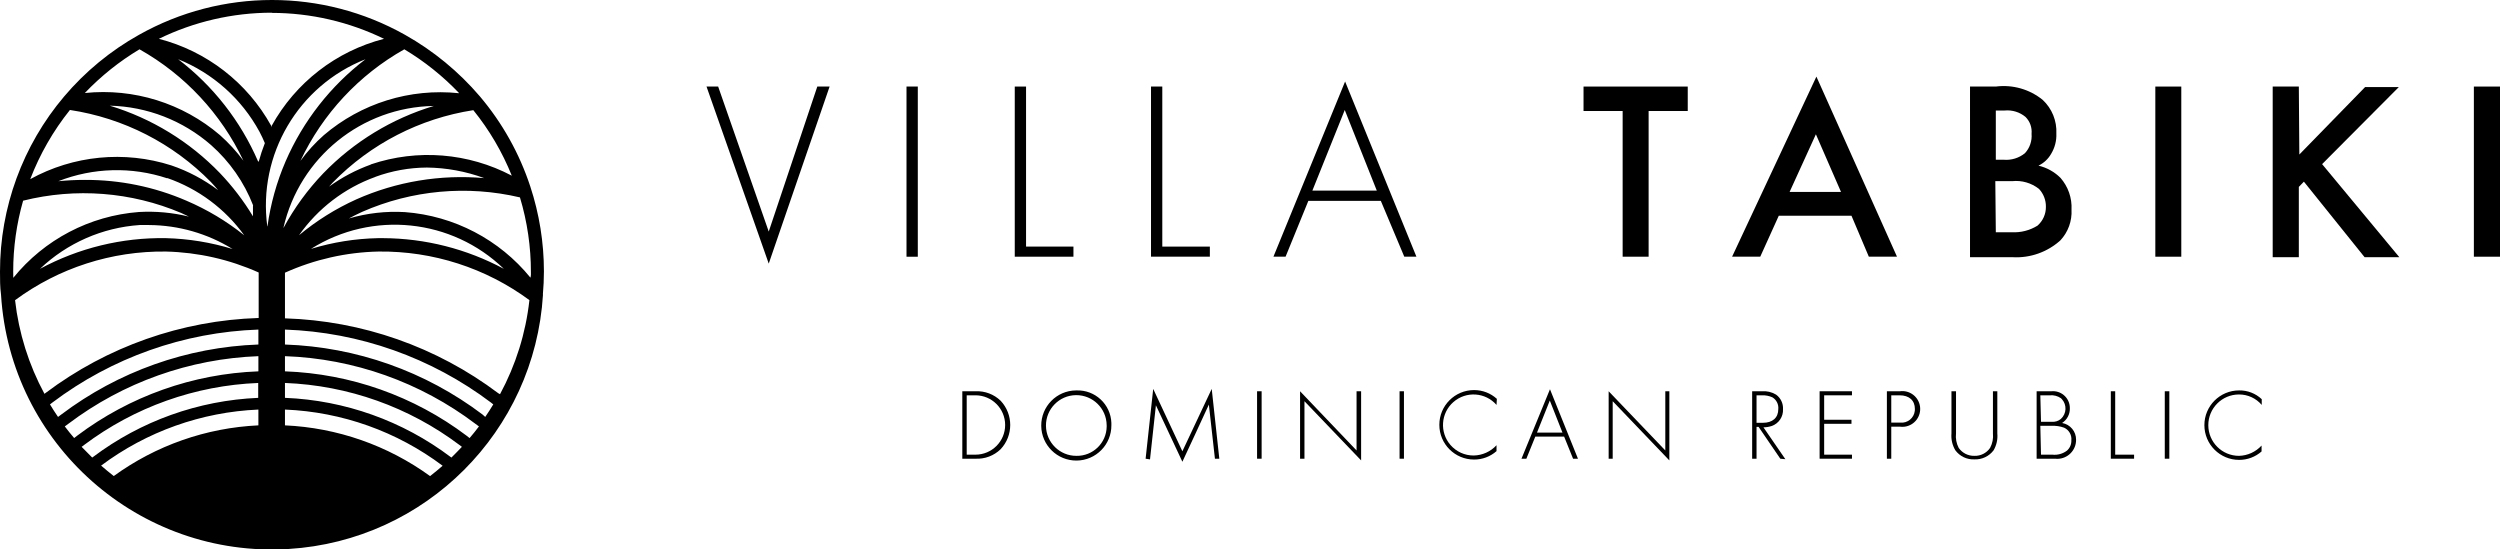 <?xml version="1.0" encoding="utf-8"?>
<!-- Generator: Adobe Illustrator 14.0.0, SVG Export Plug-In . SVG Version: 6.00 Build 43363)  -->
<!DOCTYPE svg PUBLIC "-//W3C//DTD SVG 1.1//EN" "http://www.w3.org/Graphics/SVG/1.1/DTD/svg11.dtd">
<svg version="1.1" id="Warstwa_1" xmlns="http://www.w3.org/2000/svg" xmlns:xlink="http://www.w3.org/1999/xlink" x="0px" y="0px"
	 width="429.948px" height="94.5px" viewBox="121.803 375.464 429.948 94.5" enable-background="new 121.803 375.464 429.948 94.5"
	 xml:space="preserve">
<path d="M215.168,426.082c0.113-1.309,0.178-2.611,0.178-3.947c-0.001-4.97-0.795-9.902-2.351-14.622l0,0
	c-1.864-5.665-4.806-10.919-8.661-15.472l0,0l0,0c-3.638-4.26-7.998-7.847-12.883-10.592l0,0c-14.2-7.98-31.538-7.98-45.738,0l0,0
	c-4.896,2.735-9.259,6.329-12.882,10.61l0,0l0,0c-7.128,8.417-11.037,19.093-11.028,30.123c0,1.337,0,2.656,0.177,3.965l0,0
	c1.587,25.736,23.738,45.311,49.476,43.728c23.523-1.45,42.278-20.203,43.729-43.728l0,0L215.168,426.082z M213.027,423.213
	c-5.34-6.558-13.141-10.632-21.576-11.271c-3.259-0.192-6.527,0.178-9.656,1.096c0.757-0.404,1.514-0.79,2.303-1.145
	c8.531-3.744,18.053-4.614,27.126-2.481c1.26,4.179,1.894,8.523,1.884,12.883c0.017,0.208,0.017,0.563-0.08,0.933V423.213z
	 M199.438,454.153l-0.145-0.103c-8.242-6.209-18.176-9.752-28.483-10.166v-2.56c10.856,0.419,21.33,4.14,30.013,10.67l0.419,0.316
	C200.663,452.929,200.051,453.541,199.438,454.153z M135.842,452.312l0.418-0.316c8.666-6.513,19.109-10.242,29.949-10.67v2.56
	c-10.277,0.437-20.185,3.981-28.403,10.166l-0.145,0.103C137.065,453.541,136.469,452.929,135.842,452.312z M166.177,403.2
	c-3.004-6.929-7.729-12.972-13.737-17.551c5.976,2.402,10.924,6.815,13.994,12.481c0.354,0.66,0.645,1.304,0.917,1.948
	c-0.412,1.051-0.767,2.128-1.062,3.218c-0.023-0.038-0.047-0.071-0.08-0.096H166.177z M186.334,405.887
	c2.844-1.045,5.854-1.588,8.885-1.609c3.366,0.04,6.699,0.653,9.855,1.818c-7.522-0.666-15.093,0.591-21.991,3.655
	c-3.549,1.604-6.863,3.675-9.859,6.171c3.251-4.615,7.834-8.12,13.143-10.035H186.334z M170.553,414.616
	c2.783-12.093,13.451-20.729,25.858-20.932c-7.222,2.177-13.77,6.169-19.015,11.591c-2.676,2.796-4.969,5.937-6.812,9.341H170.553z
	 M167.77,414.391c-1.644-12.325,5.324-24.181,16.891-28.741c-6.004,4.584-10.729,10.626-13.737,17.551
	c-1.538,3.57-2.592,7.339-3.121,11.19H167.77z M165.308,410.798c0,0.645,0,1.257,0,1.869c-1.615-2.68-3.525-5.174-5.685-7.439
	c-5.222-5.418-11.747-9.409-18.95-11.591c6.426,0.155,12.593,2.551,17.436,6.78c3.206,2.835,5.685,6.396,7.231,10.381H165.308z
	 M158.061,406.756c0.435,0.451,0.854,0.934,1.257,1.417c-2.44-1.838-5.156-3.277-8.053-4.265
	c-8.067-2.578-16.843-1.721-24.262,2.365c1.647-4.292,3.95-8.305,6.825-11.896C143.036,395.766,151.538,400.113,158.061,406.756z
	 M150.557,406.08c5.328,1.846,9.953,5.283,13.255,9.857c-3.031-2.433-6.38-4.433-9.956-5.961
	c-5.508-2.384-11.447-3.596-17.451-3.574c-1.527-0.002-3.051,0.076-4.572,0.225c5.991-2.35,12.616-2.526,18.725-0.499V406.08z
	 M150.331,418.724c5.506,0.128,10.934,1.355,15.958,3.604v7.821c-13.245,0.414-26.037,4.924-36.631,12.885l-0.209,0.16
	c-2.7-4.994-4.418-10.46-5.055-16.104C131.895,421.545,141.005,418.608,150.331,418.724z M128.678,421.699
	c4.663-4.433,10.726-7.099,17.148-7.534c0.547,0,1.078,0,1.608,0c5.074,0.032,10.045,1.455,14.363,4.124
	c-3.722-1.141-7.575-1.769-11.467-1.868C142.782,416.294,135.324,418.113,128.678,421.699z M130.817,444.689
	c10.24-7.716,22.604-12.099,35.424-12.546v2.57c-12.268,0.437-24.1,4.646-33.894,12.035l-0.564,0.419
	c-0.482-0.708-0.949-1.428-1.385-2.156L130.817,444.689z M133.555,448.349c9.447-7.133,20.857-11.188,32.687-11.632v2.61
	c-11.274,0.419-22.146,4.285-31.156,11.059l-0.531,0.412c-0.548-0.645-1.096-1.313-1.61-1.998L133.555,448.349z M166.241,445.9
	v2.716c-8.966,0.42-17.608,3.445-24.876,8.717c-0.74-0.579-1.466-1.183-2.174-1.794C147.032,449.675,156.459,446.32,166.241,445.9z
	 M170.811,448.616V445.9c9.809,0.404,19.263,3.771,27.114,9.663c-0.692,0.611-1.417,1.199-2.158,1.778
	C188.482,452.057,179.806,449.026,170.811,448.616z M202.031,450.386c-9.026-6.797-19.929-10.654-31.221-11.059v-2.61
	c11.854,0.419,23.287,4.479,32.75,11.632l0.612,0.451c-0.516,0.685-1.047,1.354-1.61,2.004L202.031,450.386z M204.769,446.737
	c-9.814-7.409-21.669-11.601-33.958-12.023v-2.57c12.818,0.447,25.182,4.83,35.423,12.546l0.403,0.322
	c-0.436,0.729-0.902,1.448-1.385,2.156L204.769,446.737z M207.506,443.098c-10.609-7.982-23.424-12.473-36.695-12.886v-7.852
	c5.071-2.281,10.548-3.521,16.103-3.637c9.322-0.11,18.428,2.823,25.937,8.356c-0.627,5.672-2.343,11.156-5.055,16.178
	L207.506,443.098z M175.302,418.257c10.528-6.621,24.214-5.199,33.153,3.442c-6.383-3.429-13.51-5.245-20.753-5.278h-0.901
	c-3.894,0.081-7.758,0.699-11.483,1.836H175.302z M185.578,403.763c-2.56,0.924-4.978,2.201-7.183,3.797
	c0.226-0.241,0.435-0.499,0.66-0.724c6.494-6.643,14.968-11.007,24.151-12.426c2.754,3.404,4.983,7.204,6.616,11.268
	c-7.469-3.937-16.229-4.643-24.229-1.947L185.578,403.763z M200.727,391.494c-8.407-0.882-16.805,1.726-23.233,7.216
	c-1.499,1.324-2.849,2.807-4.027,4.426c3.827-8.096,10.069-14.802,17.872-19.192c3.461,2.072,6.622,4.602,9.405,7.519
	L200.727,391.494z M168.525,377.68c6.695,0.006,13.302,1.532,19.321,4.46c-8.227,2.114-15.216,7.525-19.321,14.958
	c-0.05,0.085-0.089,0.179-0.128,0.274l0.048-0.274c-4.113-7.429-11.096-12.84-19.321-14.958c6.052-2.953,12.699-4.489,19.434-4.493
	L168.525,377.68z M145.794,383.943c7.792,4.386,14.039,11.079,17.873,19.16c-1.191-1.602-2.541-3.071-4.027-4.394
	c-6.43-5.504-14.837-8.122-23.251-7.248C139.172,388.545,142.334,386.016,145.794,383.943z M124.073,422.15
	c0.001-4.117,0.575-8.212,1.706-12.174c9.048-2.26,18.586-1.521,27.175,2.11l1.337,0.629c-2.814-0.693-5.72-0.958-8.61-0.79
	c-8.448,0.645-16.256,4.738-21.592,11.32C124.089,422.859,124.073,422.521,124.073,422.15z"/>
<path d="M287.301,454.353v-11.6h2.291c1.593-0.071,3.146,0.516,4.292,1.624c2.21,2.346,2.21,6.007,0,8.352
	c-1.146,1.108-2.699,1.696-4.292,1.624H287.301z M288.056,453.657h1.508c2.819,0,5.104-2.285,5.104-5.104
	c0-2.818-2.285-5.104-5.104-5.104h-1.508V453.657z"/>
<path d="M312.937,448.582c0.033,3.331-2.643,6.058-5.973,6.09c-3.332,0.031-6.059-2.643-6.09-5.974
	c-0.031-3.332,2.643-6.058,5.975-6.09c0.027-0.001,0.057-0.001,0.086,0c3.201-0.114,5.889,2.389,6.002,5.59
	C312.94,448.326,312.94,448.454,312.937,448.582z M312.126,448.582c-0.033-2.883-2.396-5.193-5.279-5.162
	c-2.881,0.032-5.193,2.396-5.16,5.278c0.031,2.871,2.377,5.178,5.248,5.162c2.818,0.049,5.143-2.195,5.193-5.014
	C312.13,448.759,312.128,448.67,312.126,448.582L312.126,448.582z"/>
<path d="M318.825,454.353l1.305-12.006l5.016,10.73l5.047-10.73l1.305,12.006h-0.754l-1.043-9.309c0,0-4.525,9.831-4.555,9.831
	l-4.553-9.715l-1.014,9.309L318.825,454.353z"/>
<path d="M338.776,442.753v11.6h-0.783v-11.6H338.776z"/>
<path d="M345.388,454.353v-11.6l9.715,10.179v-10.179h0.783v11.89l-9.744-10.179v9.889H345.388z"/>
<path d="M363.253,442.753v11.6h-0.754v-11.6H363.253z"/>
<path d="M379.173,445.102c-1.906-2.184-5.221-2.409-7.406-0.504c-2.184,1.906-2.41,5.223-0.504,7.406
	c1.006,1.153,2.465,1.81,3.996,1.798c1.49-0.032,2.904-0.671,3.914-1.769v1.015c-1.064,0.939-2.438,1.455-3.857,1.45
	c-3.299,0.002-5.975-2.671-5.977-5.97c-0.004-3.3,2.67-5.977,5.969-5.979c0.004,0,0.006,0,0.008,0
	c1.447-0.003,2.844,0.534,3.916,1.508L379.173,445.102z"/>
<path d="M390.802,450.554h-4.959l-1.537,3.799h-0.84l4.9-11.947l4.814,11.947h-0.842L390.802,450.554z M390.513,449.857l-2.176-5.51
	l-2.203,5.51H390.513z"/>
<path d="M398.458,454.353v-11.6l9.744,10.179v-10.179h0.695v11.89l-9.744-10.179v9.889H398.458z"/>
<path d="M427.979,454.353l-3.74-5.48h-0.348v5.48h-0.754v-11.6h1.652c0.861-0.072,1.725,0.131,2.465,0.58
	c0.793,0.577,1.24,1.515,1.189,2.494c0.07,1.292-0.721,2.475-1.943,2.899c-0.459,0.151-0.938,0.229-1.422,0.232l3.771,5.48
	L427.979,454.353z M423.892,448.176h1.102c1.652,0,2.639-0.87,2.639-2.349c0.084-0.816-0.313-1.607-1.016-2.03
	c-0.555-0.249-1.16-0.368-1.768-0.348h-0.957V448.176z"/>
<path d="M440.304,443.449h-4.783v4.205h4.697v0.695h-4.697v5.308h4.783v0.695h-5.566v-11.6h5.566V443.449z"/>
<path d="M447.062,448.843v5.51h-0.754v-11.6h2.232c1.682-0.232,3.234,0.942,3.467,2.624s-0.941,3.233-2.623,3.466
	c-0.279,0.039-0.564,0.039-0.844,0H447.062z M447.062,448.146h1.537c1.258,0.129,2.383-0.787,2.512-2.046
	c0.01-0.101,0.014-0.201,0.012-0.303c0-1.45-0.957-2.349-2.639-2.349h-1.422V448.146z"/>
<path d="M458.198,442.753v7.25c-0.1,0.859,0.063,1.728,0.463,2.494c0.613,0.878,1.627,1.39,2.697,1.363
	c1.074,0.038,2.092-0.477,2.697-1.363c0.41-0.764,0.582-1.632,0.492-2.494v-7.25h0.754v7.25c0.096,1.01-0.129,2.023-0.637,2.9
	c-0.775,1.036-2.014,1.622-3.307,1.565c-1.285,0.058-2.514-0.53-3.277-1.565c-0.52-0.874-0.752-1.888-0.666-2.9v-7.25H458.198z"/>
<path d="M472.06,442.753h2.523c1.594-0.16,3.016,1.002,3.176,2.596c0.01,0.101,0.014,0.202,0.014,0.305
	c0.039,1.026-0.469,1.997-1.334,2.552c1.406,0.242,2.428,1.473,2.406,2.899c0.014,1.794-1.432,3.258-3.225,3.271
	c-0.135,0.001-0.268-0.007-0.4-0.022h-3.16V442.753z M472.813,448.002h1.855c0.568,0.053,1.133-0.125,1.566-0.493
	c0.984-0.893,1.061-2.415,0.168-3.399c-0.055-0.059-0.109-0.114-0.168-0.167c-0.561-0.384-1.238-0.559-1.914-0.493h-1.623
	L472.813,448.002z M472.813,453.657h1.943c0.898,0.102,1.803-0.147,2.523-0.696c0.504-0.445,0.781-1.096,0.754-1.769
	c0.094-0.918-0.408-1.794-1.248-2.176c-0.695-0.251-1.436-0.359-2.174-0.318h-1.914L472.813,453.657z"/>
<path d="M485.573,442.753v10.904h3.248v0.695h-4.002v-11.6H485.573z"/>
<path d="M494.882,442.753v11.6h-0.783v-11.6H494.882z"/>
<path d="M510.774,445.102c-0.977-1.147-2.408-1.806-3.916-1.798c-2.914,0.002-5.275,2.366-5.273,5.281
	c0.002,2.913,2.361,5.273,5.273,5.275c1.482-0.037,2.887-0.676,3.887-1.77v1.015c-1.064,0.939-2.438,1.455-3.857,1.45
	c-3.299,0.003-5.975-2.67-5.977-5.97c-0.004-3.299,2.67-5.976,5.969-5.978c0.004,0,0.006,0,0.008,0
	c1.443-0.022,2.838,0.519,3.887,1.508V445.102z"/>
<path d="M245.31,390.35l8.7,24.94l8.352-24.94h2.117L254.01,420.8l-10.701-30.45H245.31z"/>
<path d="M279.646,390.35v29.261h-1.943V390.35H279.646z"/>
<path d="M298.263,390.35v27.521h8.15v1.74H296.32V390.35H298.263z"/>
<path d="M321.694,390.35v27.521h8.18v1.74h-10.121V390.35H321.694z"/>
<path d="M359.278,410.012H346.81l-3.916,9.599h-2.088l12.326-30.131l12.266,30.131h-2.088L359.278,410.012z M358.583,408.243
	l-5.51-13.862l-5.568,13.862H358.583z"/>
<path d="M405.331,394.555v25.056h-4.467v-25.056h-6.727v-4.205h17.922v4.205H405.331z"/>
<path d="M440.218,412.564h-12.5l-3.189,7.047h-4.842l14.5-30.972l13.861,30.972h-4.844L440.218,412.564z M438.419,408.475
	l-4.32-9.918l-4.523,9.918H438.419z"/>
<path d="M465.042,390.35c2.887-0.371,5.801,0.457,8.061,2.291c1.6,1.493,2.459,3.615,2.35,5.8c0.051,1.223-0.262,2.434-0.898,3.48
	c-0.502,0.882-1.26,1.59-2.176,2.03c1.426,0.335,2.73,1.058,3.771,2.088c1.33,1.506,2.016,3.474,1.912,5.481
	c0.107,1.947-0.584,3.853-1.912,5.278c-2.24,2.023-5.195,3.067-8.207,2.9h-7.338V390.35H465.042z M465.042,402.936h1.363
	c1.318,0.111,2.627-0.294,3.652-1.131c0.828-0.904,1.238-2.114,1.133-3.335c0.104-1.074-0.279-2.139-1.045-2.9
	c-0.996-0.827-2.279-1.223-3.566-1.102h-1.537V402.936z M465.042,415.406h2.725c1.561,0.084,3.109-0.311,4.438-1.131
	c0.938-0.817,1.467-2.005,1.451-3.248c0.018-1.141-0.408-2.244-1.189-3.074c-1.305-1.028-2.959-1.506-4.611-1.334h-2.9
	L465.042,415.406z"/>
<path d="M496.94,390.35v29.261h-4.465V390.35H496.94z"/>
<path d="M517.241,402.037l11.311-11.6h5.799l-13.195,13.253l13.283,16.008h-5.975l-10.439-12.992l-0.871,0.899v12.093h-4.494V390.35
	h4.494L517.241,402.037z"/>
<path d="M551.751,390.35v29.261h-4.494V390.35H551.751z"/>
</svg>
